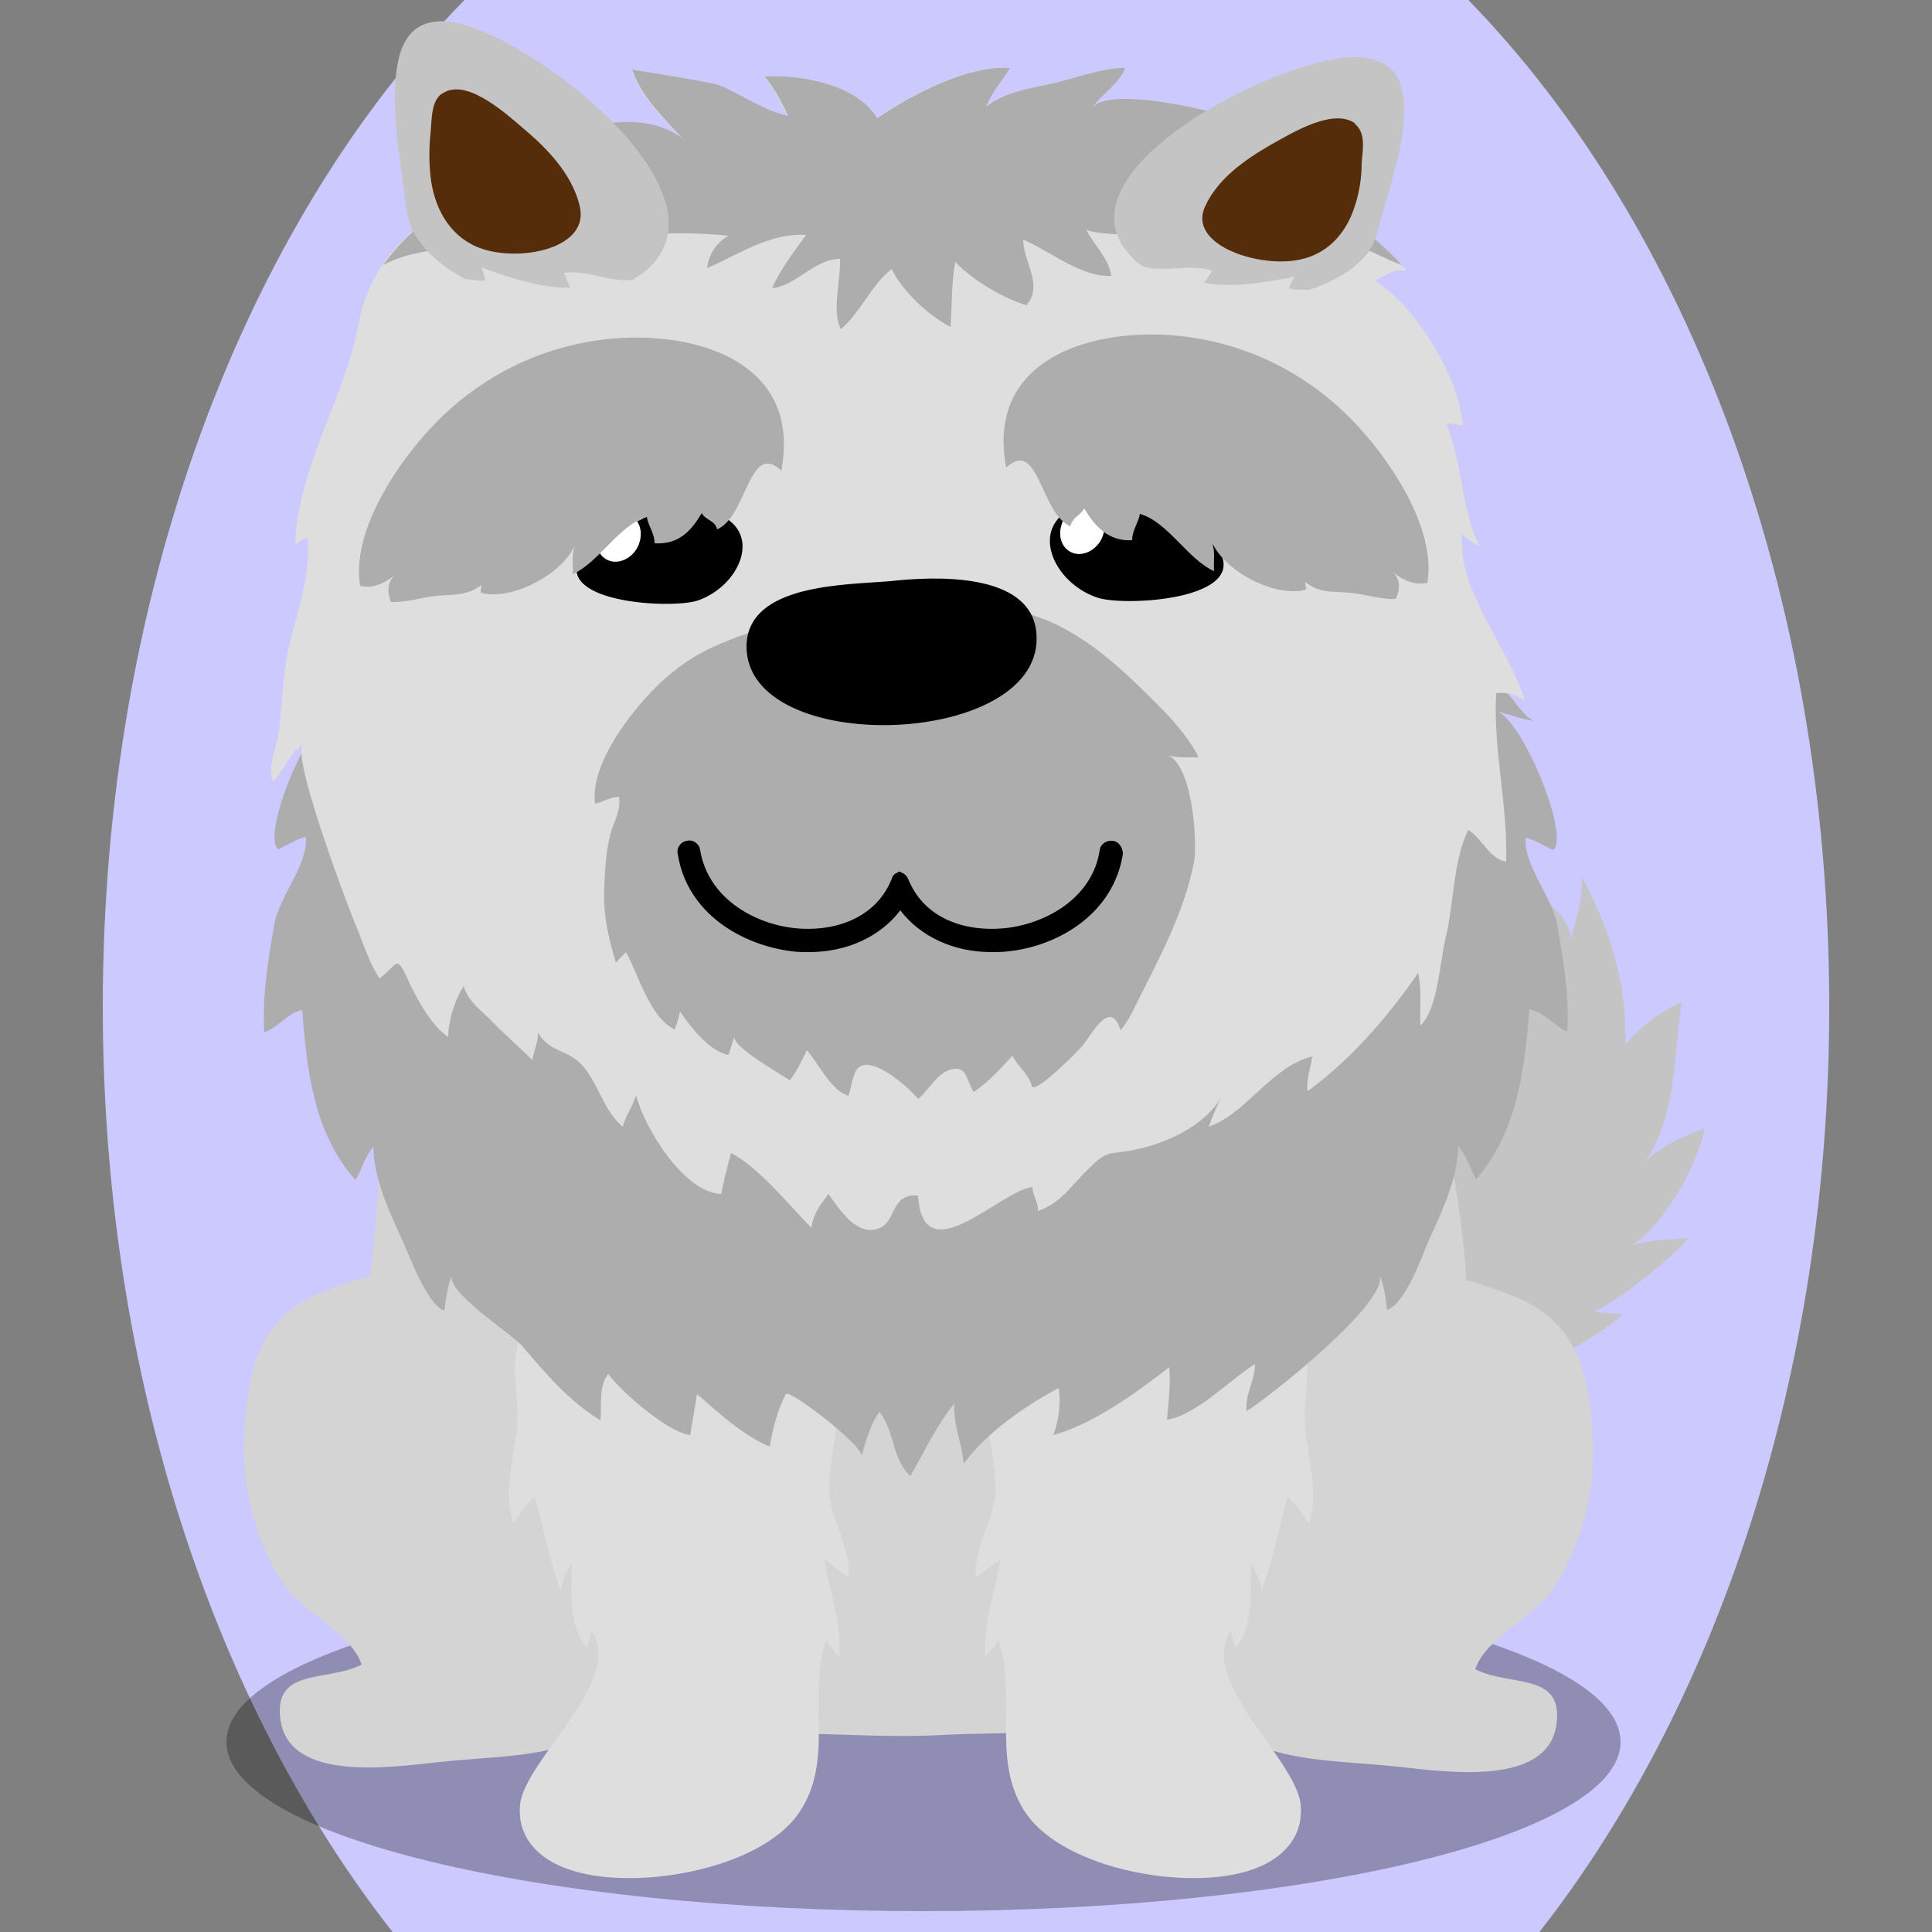 <!--?xml version="1.0" encoding="utf-8"?-->
<!-- Generator: Adobe Illustrator 25.0.1, SVG Export Plug-In . SVG Version: 6.00 Build 0)  -->
<svg version="1.1" id="Ebene_1" xmlns="http://www.w3.org/2000/svg" xmlns:xlink="http://www.w3.org/1999/xlink" x="0px" y="0px" viewBox="0 0 250 250" style="enable-background:new 0 0 250 250;" xml:space="preserve">
<rect x="0" y="0" width="250" height="250" fill="#808080" stroke="none"/>
<style type="text/css">
	.st0{fill:#c4c4c4;}
	.st1{opacity:0.3;}
	.st2{fill:#d4d4d4;}
	.st3{fill:#dedede;}
	.st4{fill:#adadad;}
	.st5{fill:#FFFFFF;}
	.st6{fill:#552D0A;}

.bgel{fill:#CCC9FF;}</style>
<path class="bgel" d="M236.7,130.3c0,47.6-14.5,90.3-37.5,119.7H50.8c-23-29.3-37.5-72.1-37.5-119.7C13.3,76.6,31.7,29,60.1,0h129.9
	C218.3,29,236.7,76.6,236.7,130.3z"></path>
<g>
	<path class="st0" d="M175.5,188.3c-1.2,0.4-2.4,0.8-3.6,1.3c-10,3.7-23,5.1-30.8-3.7c-10.2-11.5,2.9-20.6,13.1-24.6
		c5.3-2.1,11.9-1.6,16.9-4.2c1.3-0.6,8.1-7.4,7.4-7.3c-2.2,0.4-5.2-0.7-7.4-0.3c1.5-1.7,2.2-4.7,3.6-6.3c-4.4-0.5-8.2,1.6-12.2,3.5
		c-0.3-0.3-0.7-0.7-1-1c1.3-2.2,1-4.9,1.8-7.1c-0.8,1.9-10.5,6.2-12.6,7.7c0.5-2.6,0.2-6.5,0.6-9c-2.3,0.6-5.1,1.4-7.1,2.7
		c1.3-5.2,6.2-10.3,11-13.1c-4-0.1-8.2,0-11.8-1.1c7.9-4.9,15.8-8.9,25.4-8.8c-1.4-0.9-3.9-3.6-5.6-4.4c7.2-0.9,14.3,2,21.5,1.3
		c-0.7-1.3-0.6-3.4-1.4-4.9c4.6-0.5,20.9,7.7,19.9,12.8c0.6-2.7,1.8-5.4,1.4-8.5c3.5,6.5,6,13.6,5.7,21.9c1.9-2.3,4.8-4.5,7.3-5.5
		c-1,6.5-0.6,14.7-4.7,20.6c2.1-2.1,5.3-3.4,7.7-4.3c-1.1,5.5-6,13.3-9.6,15.2c2.5-0.8,4.9-0.8,7.5-1c-3.3,3.7-9.6,8.3-12.3,9.6
		c1.2,0,2.8,0.3,3.9,0.2c-4.4,3.9-11.4,7-16.8,9.4c3.8-0.6,5.7,0.5,8.2,1.7C192.2,183.2,184.1,185.3,175.5,188.3z"></path>
	<path class="st1" d="M209.7,225.4c0,12.1-40.4,21.9-90.2,21.9c-49.8,0-90.2-9.8-90.2-21.9c0-12.1,40.4-21.9,90.2-21.9
		C169.3,203.5,209.7,213.3,209.7,225.4z"></path>
	<g>
		<path class="st2" d="M111.6,114.7c-15.9,0-30.5,7.2-45.9,9.9c-13.1,2.3-16.5,21.5-17,32.5c-0.3,5.8-2.2,13.3,0.3,18.8
			c1.7,3.7,2.9,5.5,3.8,9.9c1,5.1,2.4,10.1,5.2,14.5c4.5,7,7.2,13.6,14.3,18.4c6.3,4.4,16,6.3,23.6,5.8c8.7-0.6,17.3,0.5,26.1,0
			c9.3-0.5,19.7,0.4,28.4-3.5c7.9-3.5,16.8-5.4,23.7-11.2c8.1-6.9,12.5-17.5,14.6-27.7c1.6-7.9,1.4-15.4,0.4-23.4
			c-1.8-14.3-5.3-27.5-20.1-33.7c-6.1-2.6-12.2-5.9-18.8-6.9C137.4,116.1,124.4,114.7,111.6,114.7z"></path>
		<path class="st2" d="M165,165.9c10.6-4.1,20.7-2.1,30.8,1.8c8.9,3.5,9.8,10.9,10.3,18.6c0.4,6.3-1.4,13.6-5,19.1
			c-2.5,3.9-8.8,6.4-10.2,10.6c4.5,2.3,11.5,0.3,10.5,7.2c-1.2,8-14.1,6.1-20.6,5.4c-9.2-1-19.5-0.3-24.8-8.1
			c-8.7-12.9-5.9-30-0.3-43.1C158.2,171.4,157.6,168.8,165,165.9z"></path>
		<path class="st2" d="M72.7,165.3c-10.6-4.1-20.7-2.1-30.8,1.8c-8.9,3.5-9.8,10.9-10.3,18.6c-0.4,6.3,1.4,13.6,5,19.1
			c2.5,3.9,8.8,6.4,10.2,10.6c-4.5,2.3-11.5,0.3-10.5,7.2c1.2,8,14.1,6.1,20.6,5.4c9.2-1,19.5-0.3,24.8-8.1
			c8.7-12.9,5.9-30,0.3-43.1C79.4,170.8,80,168.2,72.7,165.3z"></path>
		<path class="st3" d="M91.7,156.8c-0.4-0.1-0.7-0.2-1.1-0.3c-5.1-1.3-7.1,0.1-11.9,2.5c-6.6,3.3-10.8,9.3-11.9,16
			c-0.5,3.3,0.4,6.3,0.1,9.7c-0.4,4.1-1.8,8.3-0.5,12.4c0.9-1.1,1.6-2.5,2.8-3.4c1.2,4.1,1.8,8.2,3.4,12.2c0.1-1.3,0.6-2.5,1.4-3.6
			c-0.1,3.6-0.4,8.3,2,11c0.1-0.8,0.4-1.5,0.5-2.3c4.5,6.3-8.6,16.7-9.2,22.5c-0.4,4.1,2.2,7,6.3,8.4c8.3,2.9,24.6,0.1,29.7-7.2
			c4.8-6.8,1.1-15.1,3.6-22.5c0.4,0.9,1.2,1.5,1.7,2.3c0.3-4.6-1.3-8.7-2-12.9c1,0.9,2.1,1.8,3.2,2.5c0.4-3.9-2.4-7.4-2.5-11.2
			c-0.1-3.4,1-7.1,1.1-10.6c0.2-7.3-0.9-15.2-6.7-20.7C98.8,158.6,95.7,157.8,91.7,156.8z"></path>
		<path class="st3" d="M144.4,156.8c0.4-0.1,0.7-0.2,1.1-0.3c5-1.3,7,0.1,11.8,2.5c6.5,3.3,10.6,9.3,11.7,16
			c0.5,3.3-0.4,6.3-0.1,9.7c0.3,4.1,1.8,8.3,0.5,12.4c-0.9-1.1-1.6-2.5-2.8-3.4c-1.2,4.1-1.8,8.2-3.4,12.2c-0.1-1.3-0.6-2.5-1.4-3.6
			c0.1,3.5,0.4,8.3-2,11c-0.1-0.8-0.4-1.5-0.5-2.3c-4.5,6.3,8.4,16.6,9,22.5c0.4,4.1-2.2,7-6.2,8.4c-8.1,2.9-24.2,0.1-29.3-7.2
			c-4.7-6.8-1.1-15.1-3.6-22.5c-0.4,0.9-1.2,1.5-1.7,2.3c-0.3-4.6,1.3-8.7,2-12.9c-1,0.9-2.1,1.8-3.2,2.5c-0.4-3.9,2.4-7.4,2.5-11.2
			c0.1-3.4-1-7.1-1.1-10.6c-0.2-7.3,0.9-15.2,6.6-20.8C137.3,158.5,140.5,157.8,144.4,156.8z"></path>
		<path class="st4" d="M201.5,119.7c-0.7-3.8-4.3-7.6-4.1-11.3c1.3,0.3,2.5,1.1,3.6,1.6c2.2-2-4.2-17.2-7.4-18
			c1.6,0.4,3.3,1.1,5,1.3c-1.5-0.2-4.7-5.8-6.3-6.8c-2-1.3-4.3-1.9-6.6-2.8c-6.3-2.3-12.8-4.1-19.2-6.1c-12.7-3.9-27.6-2.7-40.9-3.9
			c-2.2-0.2-4.4-0.4-6.5-0.5V73c-0.2,0-0.4,0-0.6,0.1c-0.2,0-0.4,0-0.6-0.1v0.1c-2.2,0.2-4.4,0.3-6.5,0.5c-13.3,1.2-28.2,0-40.9,3.9
			c-6.5,2-12.9,3.8-19.2,6.1c-2.3,0.8-4.6,1.4-6.6,2.8c-1.6,1.1-4.8,6.6-6.3,6.8c1.7-0.2,3.3-0.9,5-1.3c-3.3,0.9-9.7,16.1-7.4,18
			c1.1-0.5,2.3-1.3,3.6-1.6c0.2,3.8-3.4,7.5-4.1,11.3c-0.8,4.5-1.6,9.4-1.3,14c1.7-0.6,3-2.5,4.9-2.9c0.6,7.6,1.4,15.8,6.9,22
			c0.8-1.4,1.2-3,2.3-4.3c0.1,4.3,2.1,8.4,3.9,12.4c1,2.2,3.1,8,5.3,8.8c0.2-1.6,0.4-3.1,1-4.6c-0.9,2.1,7.7,7.6,9,9.1
			c3.1,3.6,6.1,7.2,10.2,9.7c0.2-2.1-0.3-4.3,1-6c1.9,2.5,7.7,7.5,10.6,7.9c0.3-1.8,0.6-3.5,0.9-5.3c3,2.6,5.9,5.3,9.4,6.8
			c0.4-2.3,1-4.8,2.1-6.8c0.4-0.7,9.4,6.2,9.8,7.9c0.6-1.9,1.2-4.2,2.3-5.6c2,2.5,1.6,6.1,4,8.3c1.8-3.1,3.4-6.6,5.7-9.4
			c-0.2,2.7,1,5.2,1.2,7.8c2.9-4,8-7.5,12.3-9.8c0.3,2,0,4.2-0.7,6.1c5.1-1.4,10.8-5.5,15-8.8c0.2,2.3-0.1,4.6-0.3,6.8
			c3.7-0.5,8.2-5.2,11.4-7.2c0,2.2-1.3,3.8-1.1,6.1c2.4-1.4,18.7-14.2,17.2-17.7c0.6,1.5,0.8,3,1,4.6c2.3-0.8,4.4-6.6,5.3-8.8
			c1.8-4,3.8-8.1,3.9-12.4c1.1,1.3,1.5,2.8,2.3,4.3c5.4-6.2,6.3-14.4,6.9-22c1.9,0.4,3.3,2.2,4.9,2.9
			C203.1,129.1,202.3,124.1,201.5,119.7z"></path>
		<path class="st3" d="M193.6,89.7c1.3-0.2,2.6,0.2,3.7,1c-2.2-7.3-8.8-14.2-8.1-21.7c0,0.4,2,1.6,2.3,1.8c-2.5-5-2.2-10.9-4.4-16.1
			c0.7,0.2,1.6,0.2,2.2,0.4c-0.5-6.5-6.1-15.4-11.4-18.8c1.4-0.5,2-1.5,4.1-1.3c-4.6-5.8-19.9-15.9-26.9-15.7
			c1.5-1.7,4.5-2.6,5.9-3.5c-2.8-1.2-17.7-4.9-19.8-1.8c1.3-1.9,3.5-3.1,4.3-5.2c-3-0.1-6.9,1.5-9.9,2.1c-2.9,0.6-5.8,1.1-8.1,2.9
			c0.7-1.8,2.1-3.4,3.1-5c-5.5-0.4-12.8,3.5-17.2,6.5c-2.5-4.3-9.8-5.7-14.6-5.4c1.3,1.4,2.2,3.3,3.1,5.1c-3.3-0.7-6-2.8-9-4
			c-1.1-0.4-11.3-2-11.2-2c1,3.2,3.9,6.1,6.4,8.8c-5.4-3.7-11.5-1.3-17.3-0.7c-5.2,0.6-10.3-1-14.4,2.3c0.8-0.7,6,1.7,6.8,2.2
			c-7.1,6.9-14.8,9.7-16.8,20.3c-1.8,9.7-7.9,18.6-8.2,28.5c0.6-0.3,1-0.6,1.6-0.9c0.4,4.6-1.1,9-2.2,13.3c-1,3.8-1,7.8-1.5,11.8
			c-0.2,1.6-1.7,5.4-0.7,6.5c1.2-1.3,2.4-4.1,3.9-4.8c-1.9,0.9,5.8,21.2,6.6,23.1c1,2.3,1.8,5.1,3.2,7.2c2.3-1.6,2.1-3.4,3.7,0.2
			c1.1,2.4,3,5.9,5.2,7.4c0-2.2,0.9-4.9,2-6.6c0.6,2.1,2.5,3.3,3.9,4.8c0.4,0.5,5,4.7,5,4.8c0.1-1.1,0.8-2.4,0.7-3.6
			c1.4,2.5,3.7,2.2,5.5,4c2.3,2.3,2.9,6.1,5.5,8.2c0.3-1.4,1.4-2.8,1.7-4.1c1.1,4.3,6.2,12.6,11,12.8c0.4-1.8,0.8-3.5,1.3-5.3
			c3.4,1.7,7.5,6.7,10.4,9.7c0.2-1.8,1.2-3.1,2.2-4.4c1.5,2.1,3.6,5.4,6.4,4.5c2.5-0.8,1.5-4.6,5.2-4.3c0.6,10.3,10.7-0.7,14.8-1.1
			c0,1.1,0.8,2,0.7,3.1c3-1,4.3-3.3,6.5-5.4c2.4-2.4,2.5-1.9,5.4-2.4c4.1-0.7,9.7-3,12-7.2c-0.7,1.2-1.3,2.8-1.8,4.1
			c4.9-1.7,8.1-7.8,13.4-9.1c-0.2,1.5-0.8,3-0.6,4.5c5.4-3.9,10.4-9.6,14.3-15.3c0.5,2.1,0.2,4.6,0.3,6.8c2.3-2.1,2.5-8.4,3.3-11.5
			c1-4.1,1-10.2,2.9-13.8c1.8,1.1,2.8,3.8,4.9,4.1C195.1,104,193.2,97,193.6,89.7z"></path>
		<path class="st4" d="M153.4,98c0.6,0,1.1,0,1.7,0c-1-2.1-3-4.5-4.8-6.3c-6.2-6.3-13.1-12.9-22.6-13.1c-5.2-0.1-10.4,1.1-15.7,0.9
			c-6.7-0.3-13.6,1.5-19.7,4.2c-2.6,1.2-4.6,2.6-6.7,4.5C82,91.6,76.3,98.7,77,104c1-0.2,2-0.9,3.1-0.9c0.3,1.8-0.7,3.2-1.1,4.8
			c-0.6,2.2-0.7,4.6-0.8,6.8c-0.2,3.6,0.5,6.5,1.5,9.9c0.3-0.5,1-1,1.3-1.4c1.6,2.9,3.1,8.5,6.3,10c0.3-0.7,0.5-1.5,0.7-2.3
			c1.3,1.9,3.8,5.2,6.3,5.6c0.3-0.9,0.4-1.6,0.8-2.4c-0.7,1.2,6.3,5.1,7.1,5.7c0.9-1.2,1.6-2.6,2.2-3.9c1.6,1.8,3.1,5.2,5.4,5.9
			c0.3-0.9,0.5-2.5,1-3.3c1.5-2.4,6.5,1.9,8,3.7c1.3-1,2.4-3.3,4.2-3.8c2.2-0.6,2,1.4,3,2.9c1.8-1.2,3.5-3,5-4.7
			c0.7,1.4,2.2,2.5,2.5,3.9c0.3,1.3,6.1-4.6,6.6-5.2c1.3-1.7,3.6-6.1,4.9-2c0.9-1,1.5-2.3,2.1-3.5c2.9-5.8,6.1-11.7,7.4-18.2
			c0.5-2.5-0.2-13.6-3.9-14C151.5,97.9,152.4,98,153.4,98z"></path>
		<path d="M134.1,81.8c1.5,15-37.6,16.4-37.5,1.8c0.1-8.1,12.9-7.9,18.6-8.4C120.6,74.6,133.3,73.9,134.1,81.8z"></path>
		<path d="M153.1,68c2.1,1.1,4.4,2.5,4.9,3.7c2.8,6-12.8,6.8-16.1,5.6c-6.1-2.1-9.3-10.3-1.2-12.2c3.8-0.9,6-0.4,9.1,1.2
			C150.5,66.6,151.8,67.2,153.1,68z"></path>
		<path class="st5" d="M142.6,69.6c-0.7,1.6-2.5,2.5-3.9,1.9c-1.4-0.6-1.9-2.3-1.2-4c0.7-1.6,2.5-2.5,3.9-1.9
			C142.8,66.3,143.3,68,142.6,69.6z"></path>
		<path d="M79.6,68.9c-2,1.1-4.2,2.4-4.7,3.5c-2.6,5.7,12.2,6.4,15.4,5.3c5.8-2,8.9-9.8,1.2-11.6c-3.6-0.8-5.7-0.4-8.7,1.2
			C82.1,67.6,80.9,68.2,79.6,68.9z"></path>
		<path class="st5" d="M82.6,70.6c-0.7,1.6-2.5,2.5-3.9,1.9c-1.4-0.6-1.9-2.3-1.2-4c0.7-1.6,2.5-2.5,3.9-1.9
			C82.8,67.2,83.3,68.9,82.6,70.6z"></path>
		<path d="M144,108.8c-0.8-0.1-1.6,0.4-1.7,1.2c-0.9,6.1-6.8,9.5-12.2,10.1c-4.7,0.5-10.4-0.9-12.6-6.4c-0.2-0.4-0.5-0.7-0.9-0.8
			v-0.1c0,0,0,0,0,0c-0.1,0-0.1,0-0.2,0c-0.1,0-0.1,0-0.2,0c0,0,0,0,0,0v0.1c-0.4,0.1-0.7,0.4-0.8,0.8c-2.2,5.5-8,6.9-12.6,6.4
			c-5.4-0.6-11.2-4-12.2-10.1c-0.1-0.8-0.9-1.4-1.7-1.2c-0.8,0.1-1.4,0.9-1.2,1.7c1.2,7.7,8.3,11.8,14.8,12.6
			c0.7,0.1,1.5,0.1,2.2,0.1c4.9,0,9.2-2,11.8-5.4c2.6,3.4,6.9,5.4,11.8,5.4c0.7,0,1.4,0,2.2-0.1c6.5-0.7,13.6-4.9,14.8-12.6
			C145.3,109.7,144.8,108.9,144,108.8z"></path>
		<path class="st4" d="M180.3,74.1c1.3,1,2.8,1.7,4.4,1.3c1.2-7.1-5-16.2-9.7-21c-5.3-5.5-12.3-9.3-20-10.6
			c-11.3-2-27.7,1.4-24.8,16.7c4.2-3.9,4.4,5.9,8.3,7.6c0.3-1.2,1.2-1.3,1.8-2.3c1.3,2.2,3.1,4.3,6.2,4.1c0-1.3,0.8-2.2,1-3.4
			c3.6,1,6.2,5.9,9.6,7.4c-0.1-1.3,0.2-2.5-0.3-3.8c1.6,3.8,8.2,7.3,12.2,6.2c0-0.4-0.1-0.7-0.1-1c1.8,1.5,3.6,1.2,5.8,1.4
			c2,0.2,4,0.9,5.9,0.8C181.2,76.3,181.2,75,180.3,74.1z"></path>
		<path class="st4" d="M51,74.5c-1.3,1-2.8,1.7-4.4,1.3c-1.2-7.1,5-16.2,9.7-21c5.3-5.5,12.3-9.3,20-10.6c11.3-2,27.7,1.4,24.8,16.7
			c-4.2-3.9-4.4,5.9-8.3,7.6c-0.3-1.2-1.4-1.1-2-2.1c-1.3,2.2-2.9,4.1-6.1,3.9c0-1.3-0.8-2.2-1-3.4c-3.6,1-6.2,5.9-9.6,7.4
			c0.1-1.3-0.2-2.5,0.3-3.8c-1.6,3.8-8.2,7.3-12.2,6.2c0-0.4,0.1-0.7,0.1-1c-1.8,1.4-3.6,1.2-5.8,1.4c-2,0.2-4,0.9-5.9,0.8
			C50.1,76.7,50.1,75.4,51,74.5z"></path>
		<path class="st4" d="M155.2,19.3c1.5-1.7,4.5-2.6,5.9-3.5c-2.8-1.2-17.7-4.9-19.8-1.8c1.3-1.9,3.5-3.1,4.3-5.2
			c-3-0.1-6.9,1.5-9.9,2.1c-2.9,0.6-5.8,1.1-8.1,2.9c0.7-1.8,2.1-3.4,3.1-5c-5.5-0.4-12.8,3.5-17.2,6.5c-2.5-4.3-9.8-5.7-14.6-5.4
			c1.3,1.4,2.2,3.3,3.1,5.1c-3.3-0.7-6-2.8-9-4c-1.1-0.4-11.3-2-11.2-2c1,3.2,3.9,6.1,6.4,8.8c-5.4-3.7-11.5-1.3-17.3-0.7
			c-5.2,0.6-10.3-1-14.4,2.3c0.8-0.7,6,1.7,6.8,2.2c-5,4.9-10.3,7.7-13.7,12.7c0.5-0.3,1-0.5,1.5-0.7c4.2-1.7,9.3-1.2,13.5-3.3
			c-1.2,0.6-1.7,1.5-2.5,2.2c6.2-0.3,12.3-3.5,18.6-3.4c-0.7,0.7-1.2,2.4-1.7,3c1.9-2.6,12.5-1.9,15.3-1.6c-1.6,0.9-2.6,2.4-2.8,4.2
			c4.1-1.8,8.2-4.6,12.8-4.3c-1.5,2.1-3.3,4.4-4.4,6.9c3.1-0.3,5.5-3.8,8.8-3.8c0.1,2.8-1.1,6.7,0.1,9.1c2.6-2.2,3.9-5.7,6.6-7.8
			c1.3,2.9,5,6.2,7.6,7.5c0.2-2.8,0.1-5.6,0.6-8.4c2.2,2.3,6.2,4.7,9.2,5.6c2.3-2.6-0.4-5.6-0.4-8.5c3.5,1.5,7.5,4.9,11.4,4.7
			c-0.3-2.3-2.3-4-3.3-6.1c0.7,1.2,15.6,0.8,17.6,0.8c5.2,0,11.4-0.8,16.5,1c2.6,0.9,4.6,2.1,6.8,2.9
			C175.9,28.1,161.8,19.2,155.2,19.3z"></path>
		<g>
			<path class="st0" d="M181.5,17c0.5-4.4,0.4-9.3-5.7-9.6c-9.7-0.5-40.8,15.2-29,26.2c0.3,0.3,0.7,0.6,1.1,0.9
				c2.9,0.8,5.9-0.4,8.9,0.5c-0.2,0.6-0.7,1.1-1,1.6c3.5,0.7,8.4-0.1,11.7-0.8c-0.3,0.5-0.5,1-0.7,1.5c0.7,0.2,1.6,0.2,2.6,0.2
				c2.8-0.9,5.4-2.3,7.2-4.3c1.5-1.6,1.9-4.4,2.5-6.3C180,23.7,181.1,20.4,181.5,17C181.5,17.1,181.5,17.1,181.5,17z"></path>
			<path class="st6" d="M174.9,15.7c0.2,0.1,0.4,0.2,0.5,0.4c1.4,1.2,0.9,3.4,0.8,5c0,1.9-0.3,3.8-0.9,5.6c-1.1,3.5-3.6,6.4-7.7,7
				c-5.2,0.8-13.8-2.1-11.7-6.9c1.6-3.6,5.1-6.1,8.6-8.1C166.7,17.5,171.9,14.2,174.9,15.7z"></path>
		</g>
		<g>
			<path class="st0" d="M51.1,12.2c0.1-4.9,1-10,7-9.4c9.7,1,38.2,22.6,25,32.6c-0.4,0.3-0.8,0.5-1.2,0.8c-3,0.4-5.8-1.3-8.9-0.9
				c0.2,0.6,0.5,1.3,0.8,1.9c-3.5,0.2-8.3-1.4-11.5-2.6c0.2,0.5,0.4,1.2,0.5,1.7c-0.7,0.1-1.6-0.1-2.6-0.2c-2.7-1.4-5-3.3-6.5-5.7
				c-1.2-1.9-1.3-5-1.6-7.2C51.6,19.6,51,15.8,51.1,12.2C51.1,12.2,51.1,12.2,51.1,12.2z"></path>
			<path class="st6" d="M57.8,11.8c-0.2,0.1-0.4,0.2-0.6,0.3c-1.5,1-1.3,3.6-1.5,5.2c-0.2,2-0.2,4.2,0.1,6.2
				c0.6,3.9,2.7,7.4,6.6,8.7c5.1,1.7,14-0.1,12.6-5.6c-1-4.1-4.2-7.4-7.3-10C65.7,14.9,60.9,10.5,57.8,11.8z"></path>
		</g>
	</g>
</g>
</svg>
